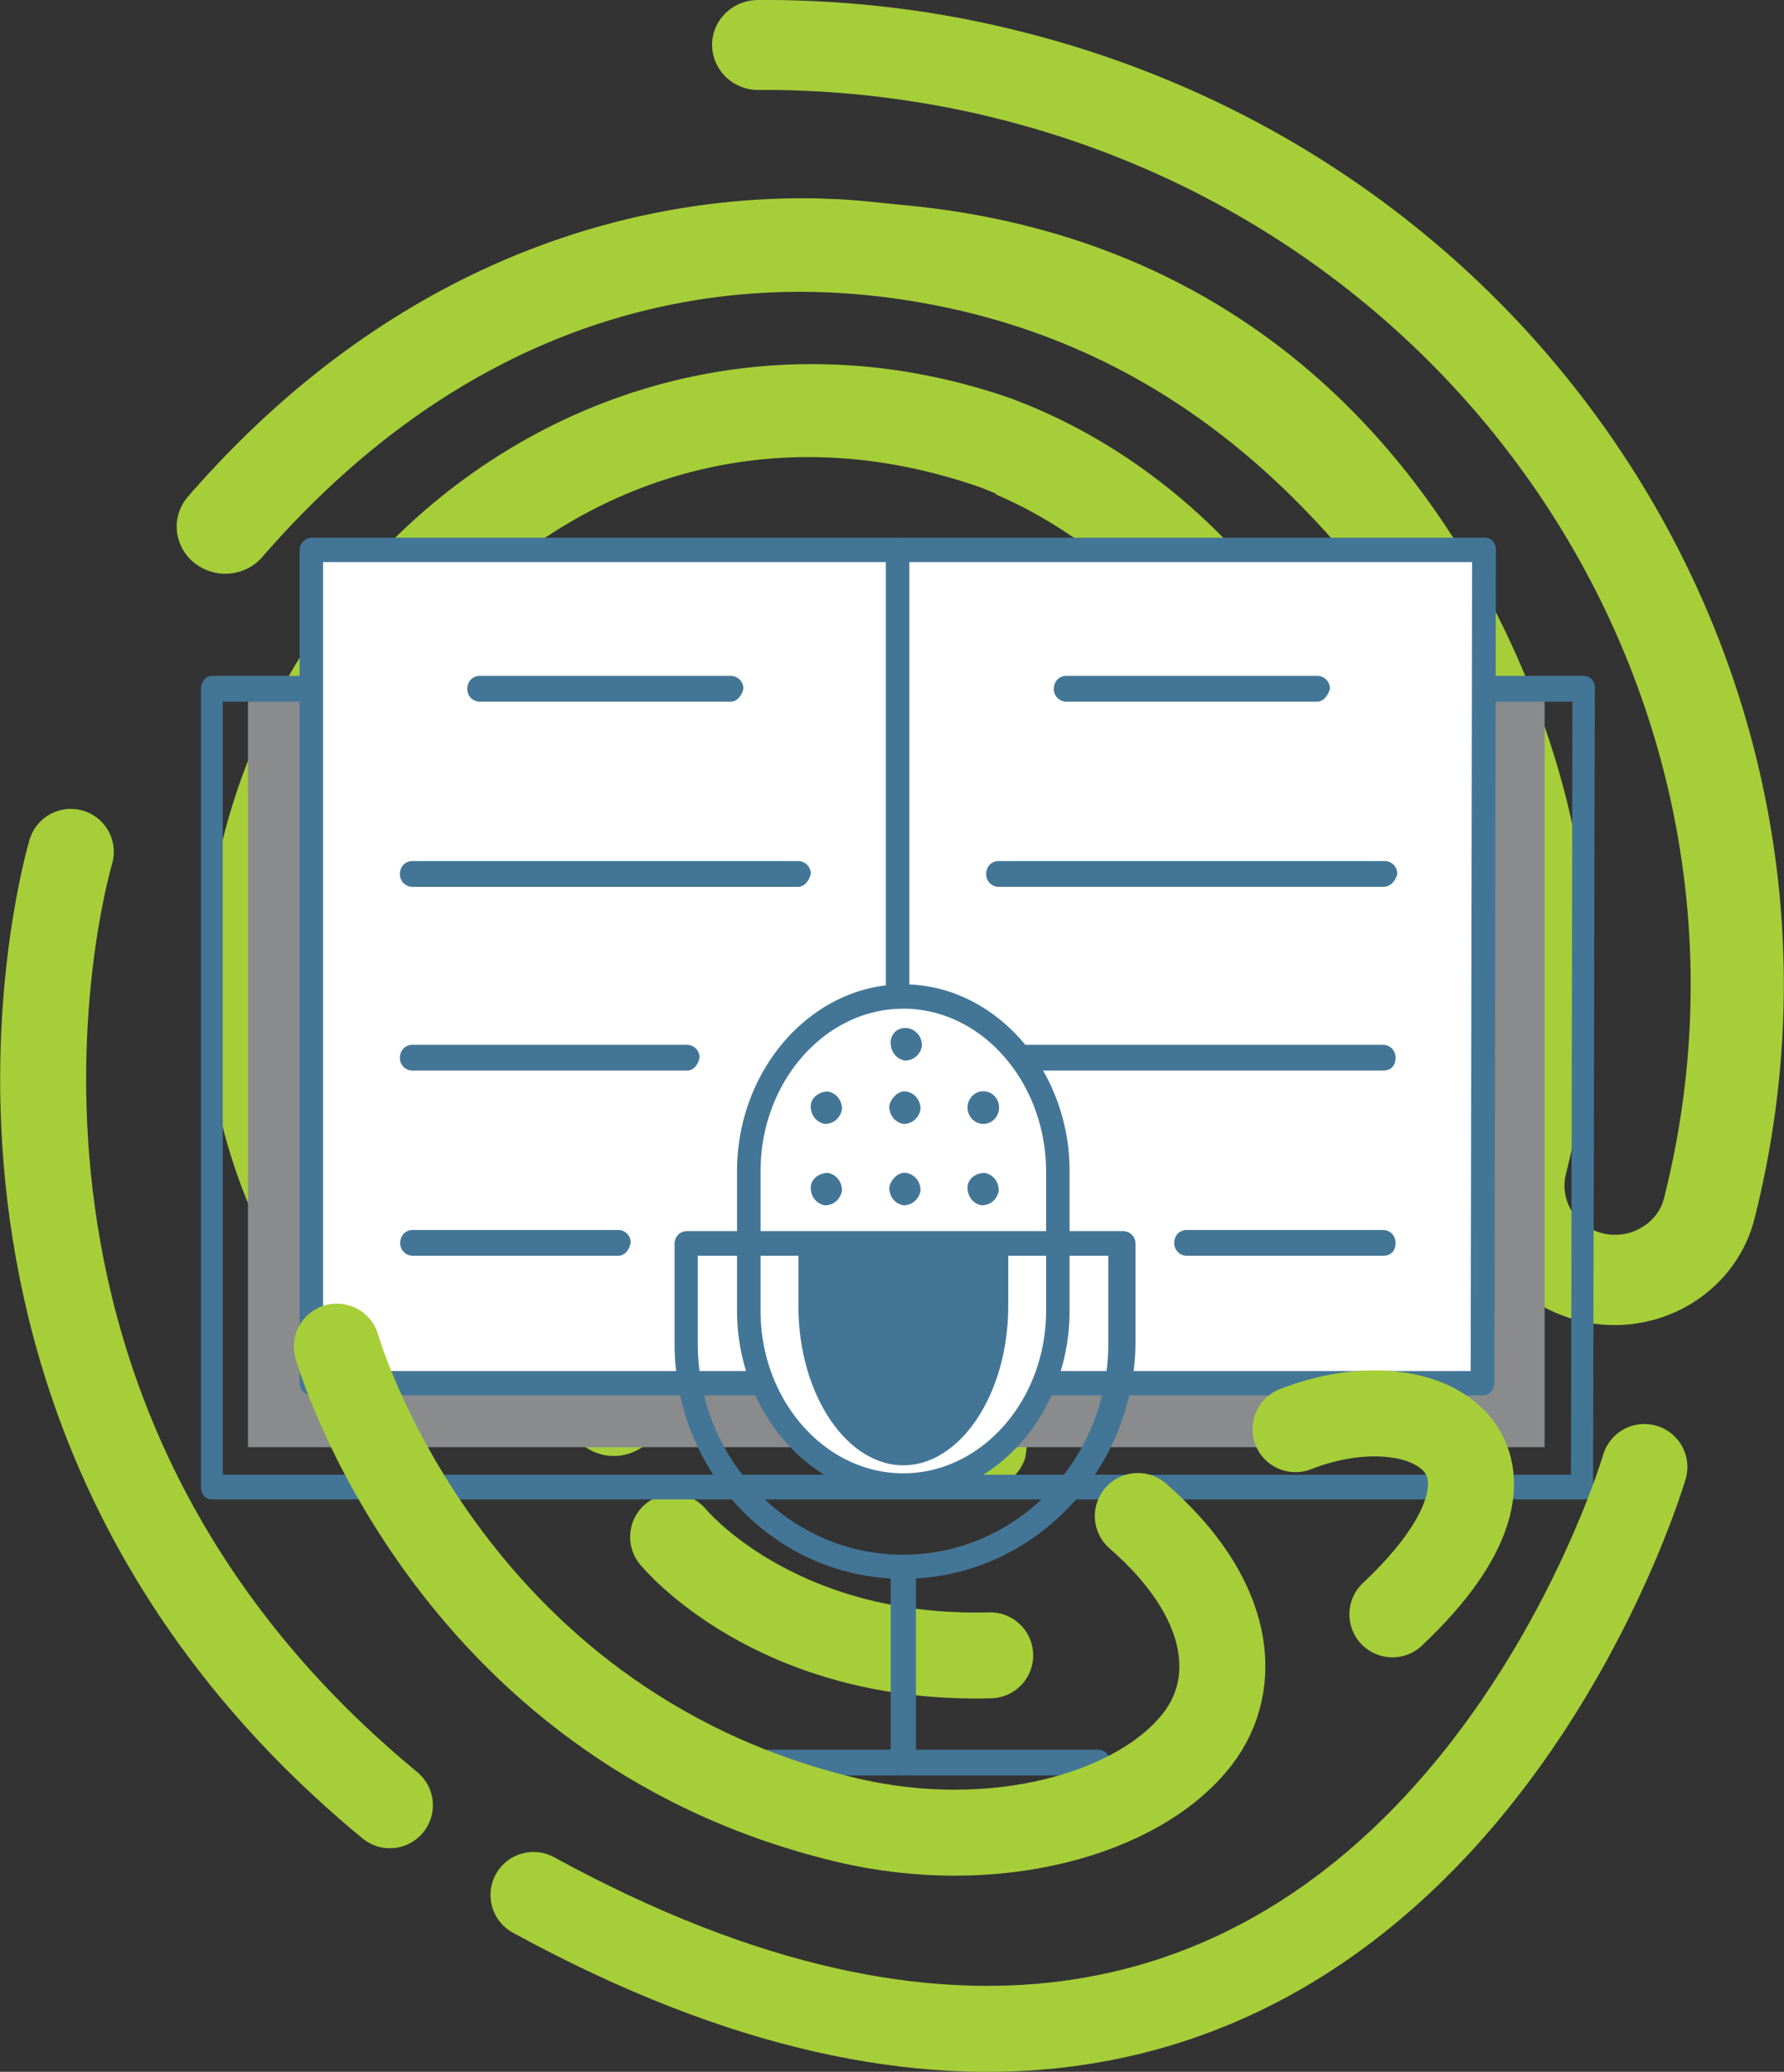 <svg xmlns="http://www.w3.org/2000/svg" viewBox="0 0 622.3 722.8" xmlns:v="https://vecta.io/nano"><rect x="0" y="0" width="622.3" height="722.8" fill="#333333" stroke="none"/><path d="M234.8 536.2s35.2 43.3 110.6 41.3" fill="none" stroke="#a6ce39" stroke-width="30" stroke-linecap="round" stroke-linejoin="round" stroke-miterlimit="10"/><path d="M479.5 445.1a15.96 15.96 0 0 0-1.7-12.6l-1.2-1.7c-2.3-3.3-5.7-5.6-9.7-6.6-4.4-1.1-9-.5-12.9 1.8-43.7 24.5-80 20.7-108.2 2.4s-48.1-53.1-50.7-93.3c-.4-8.6-7.6-15.4-16.5-15.6-4.2-.1-8.3 1.4-11.5 4-.5.4-1 .9-1.5 1.3-3.3 3.4-5 7.9-4.6 12.6 3.2 49.5 27.3 93.9 65.8 118.9 38.5 24.9 91.6 28.4 144.5-1.3 4.2-2 7.1-5.6 8.2-9.9m-251.7 36.6c-48.2-65.1-73.3-133.4-48-190.6 17.1-38.8 59.2-72.2 111.7-64.4 49.8 7.4 94.3 41.4 100.6 104.1.4 4.4 2.6 8.4 6 11.2 3.5 2.8 8 4.1 12.5 3.7s8.6-2.6 11.5-6 4.2-7.8 3.7-12.1c-7.7-77-66.3-124-129.2-133.4-4.3-.7-8.6-1.1-12.9-1.3-4.2-.2-8.4-.3-12.5-.1-57.6 2.1-103 41-122.6 85.4-32.2 72.8.2 153.1 51.6 222.6 2.6 3.7 6.5 6.1 11 6.9s9.1-.3 12.8-2.8c3.7-2.6 6.2-6.5 6.9-10.9.8-4.4-.4-8.8-3.1-12.3m130.3 20.4a17.29 17.29 0 0 0-1.8-7c-2.1-3.9-5.7-6.8-10-8.1-79.6-25.5-127-109.5-109-170.6 3.3-11.2 12.7-22.2 26-27.4 9.2-3.5 20.3-4.4 32.6-.7 8.6 2.6 13.4 6.8 18.1 13.7s8.4 16.7 11.7 27.8c6.7 22.2 10.5 50.5 33.8 68.8 14.2 11.2 32.3 14.1 49.3 12.7 17.1-1.4 33.8-7.2 46.4-18.9 18.3-16.9 25.7-40.3 27.4-63.4s-2.2-46.4-8.9-66.3c-18.4-54.2-64.4-102.2-119.5-123.1l-.2-.1-.2-.1c-22.3-7.9-44.4-11.8-65.7-12.3h0c-64-1.6-121.4 27.2-160.4 71.2C75.7 257 54.2 343 87.2 421.4c1.7 4.1 4.9 7.3 9.1 9.1 4.2 1.7 8.9 1.8 13.1.1s7.5-4.8 9.3-8.9c1.7-4 1.7-8.6 0-12.6-27.7-66-9.5-139.4 34.9-189.5 44.3-50 112.4-76.2 188.6-49.5l5.2 2.1v.3c42 18 79.8 58.3 94 100.3 5.4 16 8.6 35.9 7.3 53.6s-6.9 32.6-17 41.8c-5.1 4.7-15.4 9-25.8 9.9s-20.1-1.7-24.9-5.5c-9.5-7.4-15.3-28.2-22.6-52.3-3.6-12.1-8-24.8-15.8-36.4-7.9-11.6-20-22.1-36.3-27-7.5-2.3-14.9-3.4-22-3.7-38.5-1.6-70.7 23.3-79.8 54.4-24.2 82.3 34.7 180.3 131.4 211.4 4.3 1.5 9 1.2 13.1-.7s7.2-5.4 8.6-9.6c.4-2.3.7-4.5.5-6.6m212.4-336.8c-47.2-75.2-124-133-219.3-155.5a356.63 356.63 0 0 0-43.1-7.5C293.6.7 279-.1 264.5 0c-9 0-16.2 7.1-16.1 15.8s7.4 15.7 16.3 15.6c13-.1 26.2.6 39.6 2.1 13 1.5 26.1 3.7 39.2 6.8 86.5 20.4 156.3 72.9 199.2 141.2s58.9 152.5 37.8 236.3c-1.1 4.6-4.1 8.3-8 10.5-3.8 2.3-8.6 3.1-13.3 2s-8.5-4-10.9-7.7c-2.3-3.7-3.2-8.3-2.1-12.9 11.4-45.1 10.6-90.5-.3-132.8-7.8-30.1-53.5-188.4-230-205.3-7.7-.7-15.5-1.7-23.4-2.1h0l-7.9-.3C210.7 68 131.2 97.7 65.7 173.1c-2.9 3.3-4.4 7.6-4 12 .4 4.3 2.5 8.4 6 11.2s7.9 4.2 12.4 3.8 8.6-2.5 11.5-5.9c68.3-78.6 147.9-99.9 219.5-90.2 71.7 9.7 122.2 46.2 160.1 91.7 52.7 63.3 53.4 166.3 43.3 206.5-3.3 13-.8 26.1 5.9 36.7s17.5 18.8 31 22 27 .7 37.9-5.7c11-6.5 19.4-17 22.7-30 23.3-92.1 5.7-184.8-41.5-259.9" fill-rule="evenodd" fill="#a6ce39"/><path d="M86.5 243.1h452.3v261.8H86.5z" fill="#898b8c"/><path d="M552.4 523.1H73.9c-2.2 0-3.8-1.7-3.8-4.5V240.3c0-2.3 1.6-4.5 3.8-4.5h35a4.39 4.39 0 0 1 4.4 4.5c0 2.3-1.6 4.5-4.4 4.5H77.7v269.7H548l.5-269.7H518a4.39 4.39 0 0 1-4.4-4.5c0-2.3 1.6-4.5 4.4-4.5h34.5c1.1 0 2.2.6 2.7 1.1.5.6 1.1 1.7 1.1 2.8l-.6 278.3c.6 3.4-1.1 5.1-3.3 5.1z" fill="#437696"/><path d="M517.4 482.3V192.1H108.9v290.2z" fill="#fff"/><g fill="#437696"><path d="M517.4 486.8H108.9a4.39 4.39 0 0 1-4.4-4.5V192.1c0-2.3 1.6-4.5 4.4-4.5H518c1.1 0 2.2.6 2.7 1.1s1.1 1.7 1.1 2.8l-.5 290.7c0 2.3-1.7 4.6-3.9 4.6zm-404.7-8.5H513l.5-282.2H112.7v282.2z"/><path d="M313.4 351.9a4.39 4.39 0 0 1-4.4-4.5V192.1c0-2.3 1.6-4.5 4.4-4.5 2.7 0 3.8 2.3 3.8 4.5v155.3c.1 2.3-1.6 4.5-3.8 4.5zm-58.5-107.1h-87.5a4.39 4.39 0 0 1-4.4-4.5c0-2.3 1.6-4.5 4.4-4.5h87.5a4.39 4.39 0 0 1 4.4 4.5c-.5 2.3-2.2 4.5-4.4 4.5zm23.5 64.6H143.9a4.39 4.39 0 0 1-4.4-4.5c0-2.3 1.6-4.5 4.4-4.5h134.5a4.39 4.39 0 0 1 4.4 4.5c-.5 2.3-2.2 4.5-4.4 4.5zm-38.8 64.1h-95.7a4.39 4.39 0 0 1-4.4-4.5c0-2.3 1.6-4.5 4.4-4.5h95.7a4.39 4.39 0 0 1 4.4 4.5c-.6 2.8-2.2 4.5-4.4 4.5zm-24 64.6H144a4.39 4.39 0 0 1-4.4-4.5c0-2.3 1.6-4.5 4.4-4.5h71.6a4.39 4.39 0 0 1 4.4 4.5c-.6 2.8-2.3 4.5-4.4 4.5zm266.8-64.6H356.6a4.39 4.39 0 0 1-4.4-4.5c0-2.3 1.6-4.5 4.4-4.5h125.8a4.39 4.39 0 0 1 4.4 4.5c0 2.8-1.6 4.5-4.4 4.5zm0 64.6H414a4.39 4.39 0 0 1-4.4-4.5c0-2.3 1.6-4.5 4.4-4.5h68.4a4.39 4.39 0 0 1 4.4 4.5c0 2.8-1.6 4.5-4.4 4.5zm-22.9-193.3H372a4.39 4.39 0 0 1-4.4-4.5c0-2.3 1.6-4.5 4.4-4.5h87.5a4.39 4.39 0 0 1 4.4 4.5c-.6 2.3-2.3 4.5-4.4 4.5zm22.9 64.6h-134a4.39 4.39 0 0 1-4.4-4.5c0-2.3 1.6-4.5 4.4-4.5H483a4.39 4.39 0 0 1 4.4 4.5c-.6 2.3-2.2 4.5-5 4.5z"/></g><path d="M261.5 430.1v25.5c0 33.4 24.1 60.6 53.6 60.6s53.6-27.2 53.6-60.6v-25.5H261.5z" fill="#fff"/><g fill="#437696"><path d="M273.5 430.1v25.5c0 33.4 18.6 60.6 41.6 60.6s41.6-27.2 41.6-60.6v-25.5h-83.2z" stroke="#fff" stroke-width="10" stroke-miterlimit="10"/><path d="M382.9 619.4H247.3a4.39 4.39 0 0 1-4.4-4.5c0-2.3 1.6-4.5 4.4-4.5h135.6a4.39 4.39 0 0 1 4.4 4.5c0 2.8-1.7 4.5-4.4 4.5z"/><path d="M315.1 619.4a4.39 4.39 0 0 1-4.4-4.5v-68c0-2.3 1.6-4.5 4.4-4.5a4.39 4.39 0 0 1 4.4 4.5v68a4.39 4.39 0 0 1-4.4 4.5zm0-96.9c-31.7 0-58-29.5-58-65.2v-48.7c0-35.7 26.2-65.2 58-65.2s58 29.5 58 65.2v48.7c0 35.7-25.8 65.2-58 65.2zm0-170.6c-27.3 0-49.8 25.5-49.8 56.7v48.7c0 31.2 22.4 56.7 49.8 56.7 27.3 0 49.8-25.5 49.8-56.7v-48.7c-.1-31.2-22.5-56.7-49.8-56.7z"/><path d="M315.1 550.8c-44.3 0-79.8-36.8-79.8-82.2V434c0-2.3 1.6-4.5 4.4-4.5h152a4.39 4.39 0 0 1 4.4 4.5v34.6c-.6 45.4-36.7 82.2-81 82.2zm-71.7-112.7v30.6c0 40.8 32.3 73.7 71.6 73.7 39.4 0 71.6-32.9 71.6-73.7v-30.6H243.4zm67.3-74.3c0 3.4 2.2 5.7 4.9 6.2 3.3 0 5.5-2.3 6-5.1 0-3.4-2.2-5.7-4.9-6.2-3.3-.5-6 1.7-6 5.1zm-27.9 22.1c0 3.4 2.2 5.7 4.9 6.2 3.3 0 5.5-2.3 6-5.1 0-3.4-2.2-5.7-4.9-6.2-3.2 0-6 2.3-6 5.1zm27.4 0c0 3.4 2.2 5.7 4.9 6.2 3.3 0 5.5-2.3 6-5.1 0-3.4-2.2-5.7-4.9-6.2s-5.5 2.3-6 5.1z"/><ellipse cx="343" cy="386.4" rx="5.5" ry="5.7"/><path d="M282.8 414.3c0 3.4 2.2 5.7 4.9 6.2 3.3 0 5.5-2.3 6-5.1 0-3.4-2.2-5.7-4.9-6.2-3.2 0-6 2.2-6 5.1zm27.4 0c0 3.4 2.2 5.7 4.9 6.2 3.3 0 5.5-2.3 6-5.1 0-3.4-2.2-5.7-4.9-6.2s-5.5 2.2-6 5.1zm27.3 0c0 3.4 2.2 5.7 4.9 6.2 3.3 0 5.5-2.3 6-5.1 0-3.4-2.2-5.7-4.9-6.2-3.3 0-6 2.2-6 5.1z"/></g><path d="M24.7 297.2S-33.5 490 136 629.8m315.9-131.2c46.2-18.1 92.1 9.7 33.8 64.6m87.9-51.4s-91.3 311.3-387.5 149.3m-68.6-191.3s37.2 131.2 177.2 165c51.8 12.5 102.8-1.8 123.1-28.2 14.8-19.3 12.1-49-20.9-77.7" fill="none" stroke="#a6ce39" stroke-width="30" stroke-linecap="round" stroke-linejoin="round" stroke-miterlimit="10"/></svg>